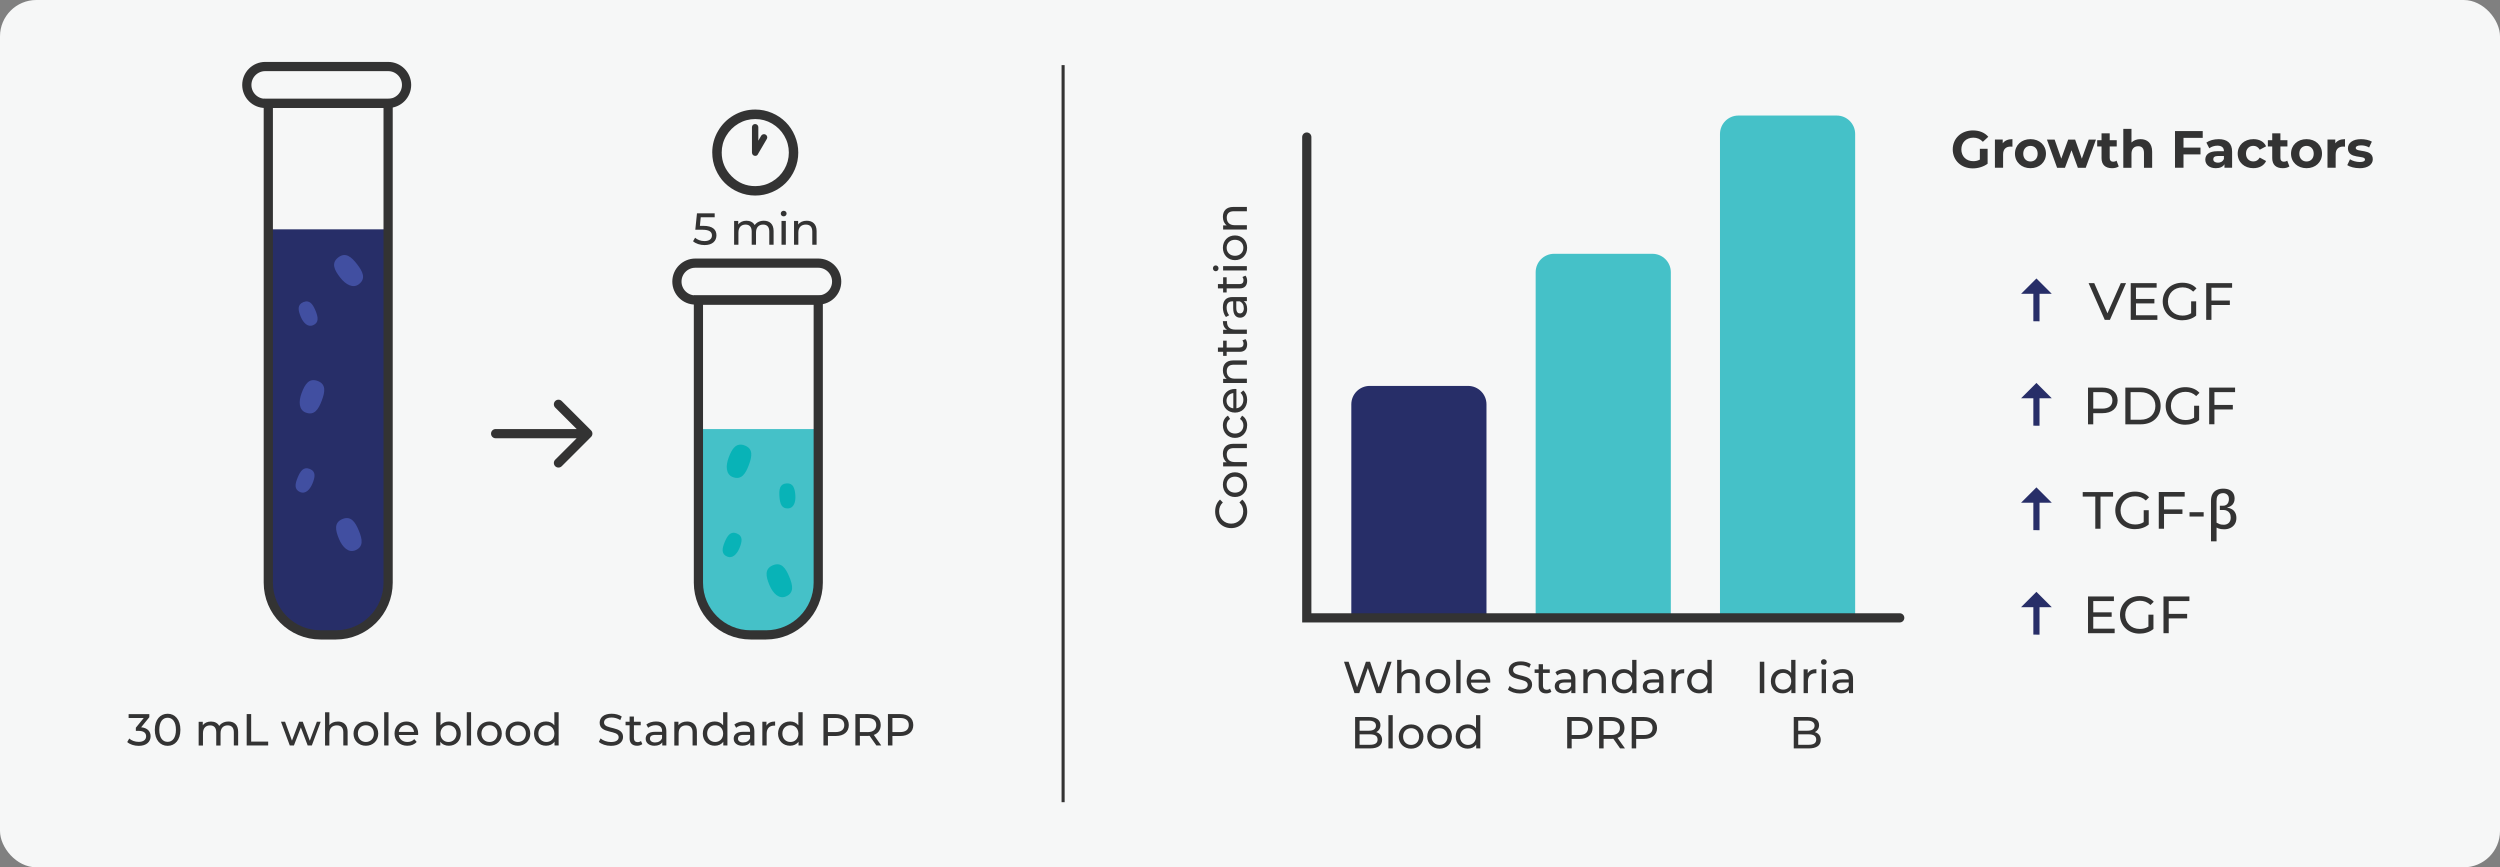 <svg xmlns="http://www.w3.org/2000/svg" id="Layer_1" data-name="Layer 1" viewBox="0 0 1152.99 400"><rect x="0" y="0" width="1152.99" height="400" fill="#808080" stroke="none"/><defs><style>      .cls-1, .cls-2 {        stroke-width: 4.25px;      }      .cls-1, .cls-2, .cls-3 {        fill: none;        stroke: #333;      }      .cls-2 {        stroke-linecap: round;      }      .cls-3 {        stroke-width: 1.42px;      }      .cls-4 {        fill: #f6f7f7;      }      .cls-5 {        fill: #08b3b7;      }      .cls-6 {        fill: #272e68;      }      .cls-7 {        fill: #45c1c8;      }      .cls-8 {        fill: #333;      }      .cls-9 {        fill: #414fa1;      }    </style></defs><rect class="cls-4" width="1152.99" height="400" rx="16.76" ry="16.76"></rect><g><path class="cls-6" d="M123.74,105.78h55.26v164.36c0,12.52-10.15,22.67-22.67,22.67h-9.92c-12.52,0-22.67-10.15-22.67-22.67V105.78Z"></path><path class="cls-1" d="M122.33,30.68h56.68c4.7,0,8.5,3.81,8.5,8.5h0c0,4.7-3.81,8.5-8.5,8.5h-56.68c-4.7,0-8.5-3.81-8.5-8.5h0c0-4.7,3.81-8.5,8.5-8.5Z"></path><path class="cls-1" d="M123.74,47.69h55.26v221.03c0,13.3-10.78,24.09-24.09,24.09h-7.08c-13.3,0-24.09-10.78-24.09-24.09V47.69Z"></path><path class="cls-9" d="M164.69,121.87c2.63,3.41,4.2,6.6.83,9.2-2.65,2.05-6.06.27-8.69-3.14-2.63-3.41-4.2-6.6-.83-9.2,3.37-2.6,6.06-.27,8.69,3.14Z"></path><path class="cls-9" d="M148.4,184.74c-1.52,4.03-3.41,7.04-7.39,5.54-3.14-1.18-3.41-5.01-1.89-9.04,1.52-4.03,3.41-7.04,7.39-5.54,3.98,1.5,3.41,5.01,1.89,9.04Z"></path><path class="cls-9" d="M165.47,244.69c1.65,3.97,2.33,7.47-1.59,9.1-3.1,1.29-5.92-1.32-7.57-5.3-1.65-3.98-2.33-7.47,1.59-9.1,3.93-1.63,5.92,1.32,7.57,5.3Z"></path><path class="cls-9" d="M145.51,143.27c1.22,2.95,1.73,5.54-1.18,6.75-2.3.95-4.39-.98-5.62-3.93-1.22-2.95-1.73-5.54,1.18-6.75,2.91-1.21,4.39.98,5.62,3.93Z"></path><path class="cls-9" d="M137.29,220.22c-1.22,2.95-1.73,5.54,1.18,6.75,2.3.95,4.39-.98,5.62-3.93,1.22-2.95,1.73-5.54-1.18-6.75-2.91-1.21-4.39.98-5.62,3.93Z"></path><path class="cls-7" d="M322.11,197.87h55.26v72.26c0,12.52-10.15,22.67-22.67,22.67h-9.92c-12.52,0-22.67-10.15-22.67-22.67v-72.26Z"></path><path class="cls-5" d="M364.01,266c1.65,3.97,2.33,7.47-1.59,9.1-3.1,1.29-5.92-1.32-7.57-5.3-1.65-3.98-2.33-7.47,1.59-9.1,3.93-1.63,5.92,1.32,7.57,5.3Z"></path><path class="cls-1" d="M320.69,121.36h56.68c4.7,0,8.5,3.81,8.5,8.5h0c0,4.7-3.81,8.5-8.5,8.5h-56.68c-4.7,0-8.5-3.81-8.5-8.5h0c0-4.7,3.81-8.5,8.5-8.5Z"></path><path class="cls-1" d="M322.11,138.37h55.26v130.35c0,13.3-10.78,24.09-24.09,24.09h-7.08c-13.3,0-24.09-10.78-24.09-24.09v-130.35Z"></path><path class="cls-5" d="M345.35,214.49c-1.52,4.03-3.41,7.04-7.39,5.54-3.14-1.18-3.41-5.01-1.89-9.04,1.52-4.03,3.41-7.04,7.39-5.54,3.98,1.5,3.41,5.01,1.89,9.04Z"></path><path class="cls-5" d="M359.47,228.98c.23,3.19.95,5.73,4.09,5.5,2.48-.18,3.48-2.85,3.25-6.04-.23-3.19-.95-5.73-4.09-5.5-3.15.23-3.48,2.85-3.25,6.04Z"></path><path class="cls-5" d="M334.24,249.97c-1.22,2.95-1.73,5.54,1.18,6.75,2.3.95,4.39-.98,5.62-3.93s1.73-5.54-1.18-6.75c-2.91-1.21-4.39.98-5.62,3.93Z"></path><path class="cls-8" d="M228.59,197.87c-1.17,0-2.13.95-2.13,2.13s.95,2.13,2.13,2.13v-4.25ZM272.6,201.5c.83-.83.83-2.18,0-3.01l-13.53-13.53c-.83-.83-2.18-.83-3.01,0-.83.83-.83,2.18,0,3.01l12.02,12.02-12.02,12.02c-.83.83-.83,2.18,0,3.01.83.83,2.18.83,3.01,0l13.53-13.53ZM228.59,200v2.13h42.51v-4.25h-42.51v2.13Z"></path><path class="cls-8" d="M65.1,335.42c2.9.27,4.36,1.9,4.36,4.14,0,2.44-1.8,4.43-5.48,4.43-2.07,0-4.09-.66-5.31-1.76l.95-1.63c.97.91,2.59,1.55,4.36,1.55,2.17,0,3.41-.99,3.41-2.56s-1.1-2.52-3.58-2.52h-1.16v-1.45l3.64-4.47h-6.97v-1.8h9.55v1.41l-3.78,4.67ZM77.31,343.98c-3.39,0-5.91-2.69-5.91-7.4s2.52-7.4,5.91-7.4,5.89,2.69,5.89,7.4-2.52,7.4-5.89,7.4ZM77.31,342.14c2.25,0,3.83-1.86,3.83-5.56s-1.57-5.56-3.83-5.56-3.85,1.86-3.85,5.56,1.57,5.56,3.85,5.56ZM105.34,332.75c2.67,0,4.49,1.53,4.49,4.76v6.31h-1.99v-6.08c0-2.15-1.03-3.2-2.83-3.2-1.99,0-3.29,1.26-3.29,3.64v5.65h-1.99v-6.08c0-2.15-1.03-3.2-2.83-3.2-1.99,0-3.29,1.26-3.29,3.64v5.65h-1.99v-10.96h1.9v1.63c.78-1.12,2.13-1.74,3.78-1.74s3.08.66,3.8,2.03c.83-1.24,2.36-2.03,4.22-2.03ZM113.77,343.81v-14.48h2.07v12.68h7.84v1.8h-9.91ZM146.12,332.85h1.78l-4.09,10.96h-1.9l-3.16-8.31-3.2,8.31h-1.9l-4.07-10.96h1.88l3.19,8.73,3.31-8.73h1.67l3.25,8.77,3.27-8.77ZM155.77,332.75c2.67,0,4.55,1.53,4.55,4.76v6.31h-1.99v-6.08c0-2.15-1.08-3.2-2.96-3.2-2.11,0-3.47,1.26-3.47,3.64v5.65h-1.99v-15.34h1.99v5.94c.83-1.05,2.19-1.65,3.87-1.65ZM168.75,343.94c-3.29,0-5.71-2.34-5.71-5.61s2.42-5.58,5.71-5.58,5.69,2.32,5.69,5.58-2.4,5.61-5.69,5.61ZM168.75,342.2c2.11,0,3.68-1.53,3.68-3.87s-1.57-3.85-3.68-3.85-3.7,1.51-3.7,3.85,1.59,3.87,3.7,3.87ZM177.18,343.81v-15.34h1.99v15.34h-1.99ZM192.86,338.39c0,.17-.02.41-.04.6h-8.89c.25,1.92,1.8,3.21,3.97,3.21,1.28,0,2.36-.43,3.16-1.32l1.1,1.28c-.99,1.16-2.5,1.78-4.32,1.78-3.54,0-5.89-2.34-5.89-5.61s2.34-5.58,5.5-5.58,5.42,2.28,5.42,5.65ZM187.44,334.42c-1.9,0-3.31,1.28-3.52,3.14h7.03c-.21-1.84-1.59-3.14-3.52-3.14ZM206.98,332.75c3.2,0,5.54,2.23,5.54,5.58s-2.34,5.61-5.54,5.61c-1.61,0-3.02-.62-3.91-1.86v1.74h-1.9v-15.34h1.99v6.04c.91-1.18,2.27-1.76,3.83-1.76ZM206.82,342.2c2.11,0,3.7-1.53,3.7-3.87s-1.59-3.85-3.7-3.85-3.68,1.51-3.68,3.85,1.59,3.87,3.68,3.87ZM215.27,343.81v-15.34h1.99v15.34h-1.99ZM225.74,343.94c-3.29,0-5.71-2.34-5.71-5.61s2.42-5.58,5.71-5.58,5.69,2.32,5.69,5.58-2.4,5.61-5.69,5.61ZM225.74,342.2c2.11,0,3.68-1.53,3.68-3.87s-1.57-3.85-3.68-3.85-3.7,1.51-3.7,3.85,1.59,3.87,3.7,3.87ZM238.87,343.94c-3.29,0-5.71-2.34-5.71-5.61s2.42-5.58,5.71-5.58,5.69,2.32,5.69,5.58-2.4,5.61-5.69,5.61ZM238.87,342.2c2.11,0,3.68-1.53,3.68-3.87s-1.57-3.85-3.68-3.85-3.7,1.51-3.7,3.85,1.59,3.87,3.7,3.87ZM255.65,328.47h1.99v15.34h-1.9v-1.74c-.89,1.24-2.3,1.86-3.91,1.86-3.21,0-5.54-2.25-5.54-5.61s2.34-5.58,5.54-5.58c1.55,0,2.92.58,3.83,1.76v-6.04ZM251.99,342.2c2.09,0,3.68-1.53,3.68-3.87s-1.59-3.85-3.68-3.85-3.7,1.51-3.7,3.85,1.59,3.87,3.7,3.87Z"></path><path class="cls-8" d="M281.74,343.98c-2.21,0-4.38-.75-5.54-1.82l.77-1.61c1.08.97,2.92,1.67,4.78,1.67,2.5,0,3.58-.97,3.58-2.23,0-3.54-8.77-1.3-8.77-6.68,0-2.23,1.74-4.14,5.54-4.14,1.7,0,3.45.45,4.65,1.28l-.68,1.65c-1.26-.81-2.69-1.18-3.97-1.18-2.46,0-3.52,1.03-3.52,2.3,0,3.54,8.77,1.32,8.77,6.64,0,2.21-1.78,4.12-5.61,4.12ZM295.62,341.74l.62,1.43c-.6.52-1.51.77-2.4.77-2.21,0-3.47-1.22-3.47-3.43v-6.02h-1.86v-1.63h1.86v-2.4h1.99v2.4h3.14v1.63h-3.14v5.94c0,1.18.62,1.84,1.72,1.84.58,0,1.14-.19,1.55-.52ZM302.63,332.75c3,0,4.69,1.45,4.69,4.45v6.62h-1.88v-1.45c-.66.99-1.88,1.57-3.6,1.57-2.48,0-4.05-1.32-4.05-3.23,0-1.76,1.14-3.21,4.41-3.21h3.14v-.39c0-1.67-.97-2.65-2.94-2.65-1.3,0-2.63.45-3.48,1.18l-.83-1.49c1.14-.91,2.77-1.41,4.53-1.41ZM302.17,342.41c1.49,0,2.67-.68,3.16-1.94v-1.53h-3.06c-1.97,0-2.52.77-2.52,1.7,0,1.1.91,1.78,2.42,1.78ZM316.85,332.75c2.67,0,4.55,1.53,4.55,4.76v6.31h-1.99v-6.08c0-2.15-1.08-3.2-2.96-3.2-2.11,0-3.47,1.26-3.47,3.64v5.65h-1.99v-10.96h1.9v1.65c.81-1.12,2.21-1.76,3.95-1.76ZM333.49,328.47h1.99v15.34h-1.9v-1.74c-.89,1.24-2.3,1.86-3.91,1.86-3.21,0-5.54-2.25-5.54-5.61s2.34-5.58,5.54-5.58c1.55,0,2.92.58,3.83,1.76v-6.04ZM329.83,342.2c2.09,0,3.68-1.53,3.68-3.87s-1.59-3.85-3.68-3.85-3.7,1.51-3.7,3.85,1.59,3.87,3.7,3.87ZM343.22,332.75c3,0,4.69,1.45,4.69,4.45v6.62h-1.88v-1.45c-.66.99-1.88,1.57-3.6,1.57-2.48,0-4.05-1.32-4.05-3.23,0-1.76,1.14-3.21,4.4-3.21h3.14v-.39c0-1.67-.97-2.65-2.94-2.65-1.3,0-2.63.45-3.47,1.18l-.83-1.49c1.14-.91,2.77-1.41,4.53-1.41ZM342.77,342.41c1.49,0,2.67-.68,3.16-1.94v-1.53h-3.06c-1.97,0-2.52.77-2.52,1.7,0,1.1.91,1.78,2.42,1.78ZM353.49,334.69c.7-1.28,2.07-1.94,3.99-1.94v1.92c-.17-.02-.31-.02-.45-.02-2.13,0-3.45,1.3-3.45,3.7v5.46h-1.99v-10.96h1.9v1.84ZM368.19,328.47h1.99v15.34h-1.9v-1.74c-.89,1.24-2.3,1.86-3.91,1.86-3.2,0-5.54-2.25-5.54-5.61s2.34-5.58,5.54-5.58c1.55,0,2.92.58,3.83,1.76v-6.04ZM364.53,342.2c2.09,0,3.68-1.53,3.68-3.87s-1.59-3.85-3.68-3.85-3.7,1.51-3.7,3.85,1.59,3.87,3.7,3.87ZM385.42,329.34c3.76,0,6.04,1.9,6.04,5.05s-2.27,5.05-6.04,5.05h-3.58v4.38h-2.07v-14.48h5.64ZM385.35,337.63c2.65,0,4.03-1.18,4.03-3.25s-1.39-3.25-4.03-3.25h-3.52v6.49h3.52ZM406.43,343.81h-2.25l-3.12-4.45c-.29.02-.6.04-.91.04h-3.58v4.41h-2.07v-14.48h5.64c3.76,0,6.04,1.9,6.04,5.05,0,2.23-1.16,3.85-3.18,4.57l3.43,4.86ZM400.08,337.65c2.65,0,4.03-1.2,4.03-3.27s-1.39-3.25-4.03-3.25h-3.52v6.51h3.52ZM415.16,329.34c3.76,0,6.04,1.9,6.04,5.05s-2.27,5.05-6.04,5.05h-3.58v4.38h-2.07v-14.48h5.65ZM415.1,337.63c2.65,0,4.03-1.18,4.03-3.25s-1.38-3.25-4.03-3.25h-3.52v6.49h3.52Z"></path><path class="cls-8" d="M324.4,104.16c4.32,0,6.02,1.8,6.02,4.36s-1.78,4.51-5.48,4.51c-2.05,0-4.07-.66-5.31-1.76l.95-1.63c.97.91,2.58,1.55,4.34,1.55,2.19,0,3.43-1.01,3.43-2.58s-1.03-2.65-4.39-2.65h-3.29l.77-7.57h8.17v1.8h-6.43l-.39,3.97h1.61ZM352.29,101.8c2.67,0,4.49,1.53,4.49,4.76v6.31h-1.99v-6.08c0-2.15-1.03-3.21-2.83-3.21-1.99,0-3.29,1.26-3.29,3.64v5.65h-1.99v-6.08c0-2.15-1.03-3.21-2.83-3.21-1.99,0-3.29,1.26-3.29,3.64v5.65h-1.99v-10.96h1.9v1.63c.79-1.12,2.13-1.74,3.78-1.74s3.08.66,3.81,2.03c.83-1.24,2.36-2.03,4.22-2.03ZM361.43,99.79c-.77,0-1.34-.56-1.34-1.28s.58-1.3,1.34-1.3,1.34.56,1.34,1.26c0,.74-.56,1.32-1.34,1.32ZM360.43,112.86v-10.96h1.99v10.96h-1.99ZM372.06,101.8c2.67,0,4.55,1.53,4.55,4.76v6.31h-1.99v-6.08c0-2.15-1.08-3.21-2.96-3.21-2.11,0-3.47,1.26-3.47,3.64v5.65h-1.99v-10.96h1.9v1.65c.81-1.12,2.21-1.76,3.95-1.76Z"></path><path class="cls-8" d="M328.48,70.39c0-3.59.9-6.92,2.68-9.97,1.78-3.05,4.19-5.46,7.24-7.24,3.05-1.78,6.36-2.66,9.94-2.66,2.68,0,5.25.53,7.7,1.57,2.45,1.04,4.55,2.47,6.32,4.23,1.78,1.76,3.19,3.88,4.23,6.34,1.04,2.47,1.57,5.02,1.57,7.73s-.53,5.25-1.57,7.7c-1.04,2.45-2.47,4.56-4.23,6.32-1.76,1.76-3.88,3.17-6.32,4.21-2.45,1.04-5,1.57-7.7,1.57s-5.28-.53-7.73-1.57c-2.45-1.04-4.56-2.47-6.34-4.23-1.78-1.76-3.17-3.88-4.23-6.31-1.06-2.43-1.55-5-1.55-7.7ZM332.85,70.39c0,4.18,1.52,7.8,4.56,10.89,3.05,3.05,6.68,4.56,10.92,4.56,2.78,0,5.37-.69,7.73-2.08,2.36-1.39,4.26-3.26,5.65-5.64,1.39-2.38,2.1-4.95,2.1-7.73s-.7-5.37-2.1-7.75c-1.39-2.38-3.28-4.26-5.65-5.65-2.38-1.39-4.95-2.08-7.73-2.08s-5.37.69-7.73,2.08c-2.36,1.39-4.26,3.28-5.67,5.65-1.41,2.38-2.08,4.97-2.08,7.75ZM346.8,70.39v-11.73c0-.41.14-.76.42-1.04.28-.28.63-.42,1.04-.42s.74.14,1.04.42c.3.28.44.63.44,1.04v6.22l1.32-2.29c.21-.35.51-.56.92-.67s.78-.05,1.13.16c.35.19.56.48.69.88.12.41.07.76-.14,1.11l-4.03,6.89c-.23.62-.67.93-1.34.93-.41,0-.76-.14-1.04-.42-.28-.28-.44-.65-.44-1.07Z"></path><line class="cls-3" x1="490.3" y1="369.97" x2="490.3" y2="30.03"></line><path class="cls-6" d="M623.22,186.48c0-4.7,3.81-8.5,8.5-8.5h45.34c4.7,0,8.5,3.81,8.5,8.5v99.18h-62.34v-99.18Z"></path><path class="cls-7" d="M708.24,125.55c0-4.7,3.81-8.5,8.5-8.5h45.34c4.7,0,8.5,3.81,8.5,8.5v160.11h-62.34V125.55Z"></path><path class="cls-7" d="M793.25,61.79c0-4.7,3.81-8.5,8.5-8.5h45.34c4.7,0,8.5,3.81,8.5,8.5v223.87h-62.34V61.79Z"></path><path class="cls-2" d="M602.68,63.21v221.74h273.46"></path><path class="cls-8" d="M575.22,235.92c0,4.38-3.12,7.65-7.4,7.65s-7.4-3.27-7.4-7.67c0-2.23.77-4.18,2.25-5.5l1.3,1.34c-1.18,1.12-1.72,2.48-1.72,4.07,0,3.27,2.36,5.69,5.56,5.69s5.56-2.42,5.56-5.69c0-1.59-.56-2.96-1.74-4.07l1.3-1.34c1.49,1.32,2.27,3.27,2.27,5.52ZM575.17,223.51c0,3.29-2.34,5.71-5.6,5.71s-5.58-2.42-5.58-5.71,2.32-5.69,5.58-5.69,5.6,2.4,5.6,5.69ZM573.44,223.51c0-2.11-1.53-3.68-3.87-3.68s-3.85,1.57-3.85,3.68,1.51,3.7,3.85,3.7,3.87-1.59,3.87-3.7ZM563.99,209.23c0-2.67,1.53-4.55,4.76-4.55h6.31v1.99h-6.08c-2.15,0-3.21,1.08-3.21,2.96,0,2.11,1.26,3.47,3.64,3.47h5.65v1.99h-10.96v-1.9h1.65c-1.12-.81-1.76-2.21-1.76-3.95ZM575.17,196.17c0,3.37-2.34,5.79-5.6,5.79s-5.58-2.42-5.58-5.79c0-1.97.81-3.6,2.34-4.47l.97,1.51c-1.08.7-1.57,1.78-1.57,2.98,0,2.15,1.51,3.76,3.85,3.76s3.87-1.61,3.87-3.76c0-1.2-.5-2.27-1.57-2.98l.95-1.51c1.53.87,2.36,2.5,2.36,4.47ZM569.63,179.38c.17,0,.41.02.6.04v8.89c1.92-.25,3.21-1.8,3.21-3.97,0-1.28-.43-2.36-1.32-3.16l1.28-1.1c1.16.99,1.78,2.5,1.78,4.32,0,3.54-2.34,5.89-5.6,5.89s-5.58-2.34-5.58-5.5,2.27-5.42,5.65-5.42ZM565.66,184.8c0,1.9,1.28,3.31,3.14,3.52v-7.03c-1.84.21-3.14,1.59-3.14,3.52ZM563.99,170.77c0-2.67,1.53-4.55,4.76-4.55h6.31v1.99h-6.08c-2.15,0-3.21,1.08-3.21,2.96,0,2.11,1.26,3.47,3.64,3.47h5.65v1.99h-10.96v-1.9h1.65c-1.12-.81-1.76-2.21-1.76-3.95ZM572.98,157.01l1.43-.62c.52.6.77,1.51.77,2.4,0,2.21-1.22,3.47-3.43,3.47h-6.02v1.86h-1.63v-1.86h-2.4v-1.99h2.4v-3.14h1.63v3.14h5.94c1.18,0,1.84-.62,1.84-1.72,0-.58-.19-1.14-.52-1.55ZM565.93,152.09c-1.28-.7-1.94-2.07-1.94-3.99h1.92c-.02.17-.02.31-.02.45,0,2.13,1.3,3.45,3.7,3.45h5.46v1.99h-10.96v-1.9h1.84ZM563.99,141.68c0-3,1.45-4.69,4.45-4.69h6.62v1.88h-1.45c.99.66,1.57,1.88,1.57,3.6,0,2.48-1.32,4.05-3.23,4.05-1.76,0-3.21-1.14-3.21-4.41v-3.14h-.39c-1.68,0-2.65.97-2.65,2.94,0,1.3.45,2.63,1.18,3.47l-1.49.83c-.91-1.14-1.41-2.77-1.41-4.53ZM573.64,142.13c0-1.49-.68-2.67-1.94-3.16h-1.53v3.06c0,1.97.77,2.52,1.7,2.52,1.1,0,1.78-.91,1.78-2.42ZM572.98,127.76l1.43-.62c.52.6.77,1.51.77,2.4,0,2.21-1.22,3.47-3.43,3.47h-6.02v1.86h-1.63v-1.86h-2.4v-1.99h2.4v-3.14h1.63v3.14h5.94c1.18,0,1.84-.62,1.84-1.72,0-.58-.19-1.14-.52-1.55ZM561.98,123.75c0,.77-.56,1.34-1.28,1.34s-1.3-.58-1.3-1.34.56-1.34,1.26-1.34c.74,0,1.32.56,1.32,1.34ZM575.05,124.74h-10.96v-1.99h10.96v1.99ZM575.17,114.27c0,3.29-2.34,5.71-5.6,5.71s-5.58-2.42-5.58-5.71,2.32-5.69,5.58-5.69,5.6,2.4,5.6,5.69ZM573.44,114.27c0-2.11-1.53-3.68-3.87-3.68s-3.85,1.57-3.85,3.68,1.51,3.7,3.85,3.7,3.87-1.59,3.87-3.7ZM563.99,99.99c0-2.67,1.53-4.55,4.76-4.55h6.31v1.99h-6.08c-2.15,0-3.21,1.08-3.21,2.96,0,2.11,1.26,3.47,3.64,3.47h5.65v1.99h-10.96v-1.9h1.65c-1.12-.81-1.76-2.21-1.76-3.95Z"></path><path class="cls-8" d="M639.85,305.19h1.96l-4.84,14.48h-2.17l-3.95-11.56-3.95,11.56h-2.21l-4.84-14.48h2.13l3.91,11.77,4.07-11.77h1.9l3.99,11.83,3.99-11.83ZM650.21,308.6c2.67,0,4.55,1.53,4.55,4.76v6.31h-1.99v-6.08c0-2.15-1.08-3.21-2.96-3.21-2.11,0-3.47,1.26-3.47,3.64v5.65h-1.99v-15.34h1.99v5.94c.83-1.05,2.19-1.65,3.87-1.65ZM663.19,319.79c-3.29,0-5.71-2.34-5.71-5.61s2.42-5.58,5.71-5.58,5.69,2.32,5.69,5.58-2.4,5.61-5.69,5.61ZM663.19,318.05c2.11,0,3.68-1.53,3.68-3.87s-1.57-3.85-3.68-3.85-3.7,1.51-3.7,3.85,1.59,3.87,3.7,3.87ZM671.62,319.66v-15.34h1.99v15.34h-1.99ZM687.31,314.25c0,.17-.02.41-.04.6h-8.89c.25,1.92,1.8,3.21,3.97,3.21,1.28,0,2.36-.43,3.16-1.32l1.1,1.28c-.99,1.16-2.5,1.78-4.32,1.78-3.54,0-5.89-2.34-5.89-5.61s2.34-5.58,5.5-5.58,5.42,2.28,5.42,5.65ZM681.89,310.28c-1.9,0-3.31,1.28-3.52,3.14h7.03c-.21-1.84-1.59-3.14-3.52-3.14ZM634.71,337.66c1.63.45,2.71,1.67,2.71,3.6,0,2.48-1.88,3.91-5.54,3.91h-6.91v-14.48h6.49c3.33,0,5.19,1.41,5.19,3.74,0,1.57-.81,2.67-1.94,3.23ZM631.28,332.37h-4.24v4.63h4.24c2.11,0,3.31-.79,3.31-2.32s-1.2-2.32-3.31-2.32ZM631.79,343.49c2.3,0,3.54-.72,3.54-2.4s-1.24-2.42-3.54-2.42h-4.76v4.82h4.76ZM640.33,345.17v-15.34h1.99v15.34h-1.99ZM650.8,345.29c-3.29,0-5.71-2.34-5.71-5.61s2.42-5.58,5.71-5.58,5.69,2.32,5.69,5.58-2.4,5.61-5.69,5.61ZM650.8,343.56c2.11,0,3.68-1.53,3.68-3.87s-1.57-3.85-3.68-3.85-3.7,1.51-3.7,3.85,1.59,3.87,3.7,3.87ZM663.93,345.29c-3.29,0-5.71-2.34-5.71-5.61s2.42-5.58,5.71-5.58,5.69,2.32,5.69,5.58-2.4,5.61-5.69,5.61ZM663.93,343.56c2.11,0,3.68-1.53,3.68-3.87s-1.57-3.85-3.68-3.85-3.7,1.51-3.7,3.85,1.59,3.87,3.7,3.87ZM680.72,329.82h1.99v15.34h-1.9v-1.74c-.89,1.24-2.3,1.86-3.91,1.86-3.21,0-5.54-2.25-5.54-5.61s2.34-5.58,5.54-5.58c1.55,0,2.92.58,3.83,1.76v-6.04ZM677.06,343.56c2.09,0,3.68-1.53,3.68-3.87s-1.59-3.85-3.68-3.85-3.7,1.51-3.7,3.85,1.59,3.87,3.7,3.87Z"></path><path class="cls-8" d="M700.99,319.83c-2.21,0-4.38-.75-5.54-1.82l.77-1.61c1.08.97,2.92,1.67,4.78,1.67,2.5,0,3.58-.97,3.58-2.23,0-3.54-8.77-1.3-8.77-6.68,0-2.23,1.74-4.14,5.54-4.14,1.7,0,3.45.45,4.65,1.28l-.68,1.65c-1.26-.81-2.69-1.18-3.97-1.18-2.46,0-3.52,1.03-3.52,2.3,0,3.54,8.77,1.32,8.77,6.64,0,2.21-1.78,4.12-5.6,4.12ZM714.87,317.6l.62,1.43c-.6.52-1.51.77-2.4.77-2.21,0-3.47-1.22-3.47-3.43v-6.02h-1.86v-1.63h1.86v-2.4h1.99v2.4h3.14v1.63h-3.14v5.94c0,1.18.62,1.84,1.72,1.84.58,0,1.14-.19,1.55-.52ZM721.88,308.6c3,0,4.69,1.45,4.69,4.45v6.62h-1.88v-1.45c-.66.99-1.88,1.57-3.6,1.57-2.48,0-4.05-1.32-4.05-3.23,0-1.76,1.14-3.21,4.41-3.21h3.14v-.39c0-1.67-.97-2.65-2.94-2.65-1.3,0-2.63.45-3.47,1.18l-.83-1.49c1.14-.91,2.77-1.41,4.53-1.41ZM721.43,318.26c1.49,0,2.67-.68,3.16-1.94v-1.53h-3.06c-1.97,0-2.52.77-2.52,1.7,0,1.1.91,1.78,2.42,1.78ZM736.1,308.6c2.67,0,4.55,1.53,4.55,4.76v6.31h-1.99v-6.08c0-2.15-1.08-3.21-2.96-3.21-2.11,0-3.47,1.26-3.47,3.64v5.65h-1.99v-10.96h1.9v1.65c.81-1.12,2.21-1.76,3.95-1.76ZM752.74,304.32h1.99v15.34h-1.9v-1.74c-.89,1.24-2.3,1.86-3.91,1.86-3.2,0-5.54-2.25-5.54-5.61s2.34-5.58,5.54-5.58c1.55,0,2.92.58,3.83,1.76v-6.04ZM749.08,318.05c2.09,0,3.68-1.53,3.68-3.87s-1.59-3.85-3.68-3.85-3.7,1.51-3.7,3.85,1.59,3.87,3.7,3.87ZM762.48,308.6c3,0,4.69,1.45,4.69,4.45v6.62h-1.88v-1.45c-.66.99-1.88,1.57-3.6,1.57-2.48,0-4.05-1.32-4.05-3.23,0-1.76,1.14-3.21,4.41-3.21h3.14v-.39c0-1.67-.97-2.65-2.94-2.65-1.3,0-2.63.45-3.47,1.18l-.83-1.49c1.14-.91,2.77-1.41,4.53-1.41ZM762.02,318.26c1.49,0,2.67-.68,3.16-1.94v-1.53h-3.06c-1.97,0-2.52.77-2.52,1.7,0,1.1.91,1.78,2.42,1.78ZM772.75,310.54c.7-1.28,2.07-1.94,3.99-1.94v1.92c-.17-.02-.31-.02-.45-.02-2.13,0-3.45,1.3-3.45,3.7v5.46h-1.99v-10.96h1.9v1.84ZM787.44,304.32h1.99v15.34h-1.9v-1.74c-.89,1.24-2.3,1.86-3.91,1.86-3.2,0-5.54-2.25-5.54-5.61s2.34-5.58,5.54-5.58c1.55,0,2.92.58,3.83,1.76v-6.04ZM783.78,318.05c2.09,0,3.68-1.53,3.68-3.87s-1.59-3.85-3.68-3.85-3.7,1.51-3.7,3.85,1.59,3.87,3.7,3.87ZM728.43,330.69c3.76,0,6.04,1.9,6.04,5.05s-2.28,5.05-6.04,5.05h-3.58v4.38h-2.07v-14.48h5.65ZM728.37,338.98c2.65,0,4.03-1.18,4.03-3.25s-1.39-3.25-4.03-3.25h-3.52v6.49h3.52ZM749.44,345.17h-2.25l-3.12-4.45c-.29.02-.6.04-.91.04h-3.58v4.41h-2.07v-14.48h5.65c3.76,0,6.04,1.9,6.04,5.05,0,2.23-1.16,3.85-3.19,4.57l3.43,4.86ZM743.09,339c2.65,0,4.03-1.2,4.03-3.27s-1.39-3.25-4.03-3.25h-3.52v6.51h3.52ZM758.18,330.69c3.76,0,6.04,1.9,6.04,5.05s-2.27,5.05-6.04,5.05h-3.58v4.38h-2.07v-14.48h5.64ZM758.12,338.98c2.65,0,4.03-1.18,4.03-3.25s-1.39-3.25-4.03-3.25h-3.52v6.49h3.52Z"></path><path class="cls-8" d="M811.61,319.66v-14.48h2.07v14.48h-2.07ZM826.07,304.32h1.99v15.34h-1.9v-1.74c-.89,1.24-2.3,1.86-3.91,1.86-3.2,0-5.54-2.25-5.54-5.61s2.34-5.58,5.54-5.58c1.55,0,2.92.58,3.83,1.76v-6.04ZM822.41,318.05c2.09,0,3.68-1.53,3.68-3.87s-1.59-3.85-3.68-3.85-3.7,1.51-3.7,3.85,1.59,3.87,3.7,3.87ZM833.72,310.54c.7-1.28,2.07-1.94,3.99-1.94v1.92c-.16-.02-.31-.02-.45-.02-2.13,0-3.45,1.3-3.45,3.7v5.46h-1.99v-10.96h1.9v1.84ZM841.15,306.59c-.77,0-1.34-.56-1.34-1.28s.58-1.3,1.34-1.3,1.34.56,1.34,1.26c0,.75-.56,1.32-1.34,1.32ZM840.15,319.66v-10.96h1.99v10.96h-1.99ZM849.92,308.6c3,0,4.69,1.45,4.69,4.45v6.62h-1.88v-1.45c-.66.99-1.88,1.57-3.6,1.57-2.48,0-4.05-1.32-4.05-3.23,0-1.76,1.14-3.21,4.4-3.21h3.14v-.39c0-1.67-.97-2.65-2.94-2.65-1.3,0-2.63.45-3.47,1.18l-.83-1.49c1.14-.91,2.77-1.41,4.53-1.41ZM849.47,318.26c1.49,0,2.67-.68,3.16-1.94v-1.53h-3.06c-1.97,0-2.52.77-2.52,1.7,0,1.1.91,1.78,2.42,1.78ZM837.01,337.66c1.63.45,2.71,1.67,2.71,3.6,0,2.48-1.88,3.91-5.54,3.91h-6.91v-14.48h6.49c3.33,0,5.19,1.41,5.19,3.74,0,1.57-.81,2.67-1.94,3.23ZM833.57,332.37h-4.24v4.63h4.24c2.11,0,3.31-.79,3.31-2.32s-1.2-2.32-3.31-2.32ZM834.09,343.49c2.3,0,3.54-.72,3.54-2.4s-1.24-2.42-3.54-2.42h-4.76v4.82h4.76Z"></path><path class="cls-8" d="M913.1,73.6v-4.96h3.58v6.87c-1.86,1.4-4.42,2.15-6.84,2.15-5.32,0-9.24-3.65-9.24-8.75s3.92-8.76,9.31-8.76c2.98,0,5.44,1.02,7.09,2.93l-2.51,2.32c-1.23-1.31-2.66-1.91-4.38-1.91-3.29,0-5.54,2.2-5.54,5.42s2.25,5.42,5.49,5.42c1.06,0,2.06-.19,3.05-.73ZM923.66,66.08c.92-1.26,2.47-1.91,4.47-1.91v3.48c-.31-.02-.56-.05-.85-.05-2.08,0-3.46,1.14-3.46,3.63v6.14h-3.77v-13.01h3.6v1.72ZM936.45,77.57c-4.13,0-7.16-2.78-7.16-6.7s3.02-6.7,7.16-6.7,7.14,2.78,7.14,6.7-3,6.7-7.14,6.7ZM936.45,74.48c1.89,0,3.31-1.35,3.31-3.6s-1.43-3.6-3.31-3.6-3.34,1.35-3.34,3.6,1.45,3.6,3.34,3.6ZM963.31,64.37h3.34l-4.72,13.01h-3.63l-2.93-8.08-3.02,8.08h-3.63l-4.69-13.01h3.55l3.07,8.8,3.19-8.8h3.19l3.1,8.8,3.17-8.8ZM976.13,74.09l1.02,2.66c-.77.56-1.91.82-3.07.82-3.07,0-4.86-1.57-4.86-4.67v-5.34h-2.01v-2.9h2.01v-3.17h3.77v3.17h3.24v2.9h-3.24v5.3c0,1.11.61,1.72,1.62,1.72.56,0,1.11-.17,1.52-.48ZM987.17,64.17c3.07,0,5.39,1.79,5.39,5.76v7.45h-3.77v-6.87c0-2.1-.97-3.07-2.64-3.07-1.81,0-3.12,1.11-3.12,3.51v6.43h-3.77v-17.95h3.77v6.29c1.02-1.01,2.47-1.55,4.14-1.55ZM1015.9,63.59h-8.88v4.47h7.84v3.14h-7.84v6.17h-3.92v-16.93h12.79v3.14ZM1023.18,64.17c3.97,0,6.26,1.84,6.26,5.78v7.42h-3.53v-1.62c-.7,1.19-2.06,1.82-3.97,1.82-3.05,0-4.86-1.69-4.86-3.94s1.62-3.89,5.59-3.89h3c0-1.62-.97-2.56-3-2.56-1.38,0-2.81.46-3.75,1.21l-1.35-2.64c1.43-1.02,3.53-1.57,5.61-1.57ZM1022.88,75.03c1.26,0,2.35-.58,2.78-1.77v-1.33h-2.59c-1.77,0-2.32.65-2.32,1.52,0,.94.8,1.57,2.13,1.57ZM1039.28,77.57c-4.23,0-7.26-2.78-7.26-6.7s3.02-6.7,7.26-6.7c2.73,0,4.89,1.18,5.83,3.31l-2.93,1.57c-.7-1.23-1.74-1.79-2.93-1.79-1.91,0-3.41,1.33-3.41,3.6s1.5,3.6,3.41,3.6c1.19,0,2.23-.53,2.93-1.79l2.93,1.6c-.94,2.08-3.1,3.29-5.83,3.29ZM1054.85,74.09l1.02,2.66c-.78.56-1.91.82-3.07.82-3.07,0-4.86-1.57-4.86-4.67v-5.34h-2.01v-2.9h2.01v-3.17h3.77v3.17h3.24v2.9h-3.24v5.3c0,1.11.6,1.72,1.62,1.72.56,0,1.11-.17,1.52-.48ZM1063.77,77.57c-4.14,0-7.16-2.78-7.16-6.7s3.02-6.7,7.16-6.7,7.13,2.78,7.13,6.7-3,6.7-7.13,6.7ZM1063.77,74.48c1.89,0,3.31-1.35,3.31-3.6s-1.43-3.6-3.31-3.6-3.34,1.35-3.34,3.6,1.45,3.6,3.34,3.6ZM1077.04,66.08c.92-1.26,2.47-1.91,4.47-1.91v3.48c-.31-.02-.56-.05-.85-.05-2.08,0-3.46,1.14-3.46,3.63v6.14h-3.77v-13.01h3.6v1.72ZM1088.18,77.57c-2.2,0-4.43-.61-5.63-1.4l1.26-2.71c1.16.75,2.93,1.26,4.52,1.26,1.74,0,2.39-.46,2.39-1.18,0-2.13-7.86.05-7.86-5.15,0-2.47,2.22-4.21,6.02-4.21,1.79,0,3.77.41,5.01,1.14l-1.26,2.69c-1.28-.73-2.56-.97-3.75-.97-1.69,0-2.42.53-2.42,1.21,0,2.22,7.86.07,7.86,5.2,0,2.42-2.25,4.14-6.14,4.14Z"></path><path class="cls-6" d="M932.1,135.51h5.67v12.64l2.85.04v-12.68h5.65l-7.08-7.08-7.08,7.08Z"></path><path class="cls-8" d="M978.1,130.58h2.42l-7.43,16.93h-2.39l-7.45-16.93h2.61l6.1,13.91,6.14-13.91ZM985.1,145.41h9.87v2.1h-12.29v-16.93h11.95v2.1h-9.53v5.2h8.49v2.06h-8.49v5.47ZM1010.54,144.47v-5.51h2.32v6.6c-1.69,1.43-4.04,2.15-6.41,2.15-5.2,0-9.02-3.65-9.02-8.66s3.82-8.66,9.07-8.66c2.69,0,4.96.89,6.51,2.61l-1.5,1.5c-1.4-1.35-3-1.96-4.91-1.96-3.92,0-6.75,2.73-6.75,6.51s2.83,6.5,6.72,6.5c1.43,0,2.76-.31,3.97-1.09ZM1029.44,132.69h-9.53v5.9h8.49v2.08h-8.49v6.84h-2.42v-16.93h11.95v2.1Z"></path><path class="cls-6" d="M932.1,183.68h5.67v12.64l2.85.04v-12.68h5.65l-7.08-7.08-7.08,7.08Z"></path><path class="cls-8" d="M969.58,178.76c4.4,0,7.06,2.23,7.06,5.9s-2.66,5.9-7.06,5.9h-4.18v5.13h-2.42v-16.93h6.6ZM969.51,188.46c3.1,0,4.72-1.38,4.72-3.8s-1.62-3.8-4.72-3.8h-4.11v7.59h4.11ZM980.2,195.69v-16.93h7.14c5.44,0,9.14,3.43,9.14,8.47s-3.7,8.46-9.14,8.46h-7.14ZM982.62,193.58h4.57c4.18,0,6.87-2.56,6.87-6.36s-2.68-6.36-6.87-6.36h-4.57v12.72ZM1011.91,192.64v-5.51h2.32v6.6c-1.69,1.43-4.04,2.15-6.41,2.15-5.2,0-9.02-3.65-9.02-8.66s3.82-8.66,9.07-8.66c2.68,0,4.96.89,6.51,2.61l-1.5,1.5c-1.4-1.35-3-1.96-4.91-1.96-3.92,0-6.75,2.73-6.75,6.51s2.83,6.5,6.72,6.5c1.43,0,2.76-.31,3.97-1.09ZM1030.81,180.86h-9.53v5.9h8.49v2.08h-8.49v6.84h-2.42v-16.93h11.95v2.1Z"></path><path class="cls-6" d="M932.1,231.85h5.67v12.64l2.85.04v-12.68h5.65l-7.08-7.08-7.08,7.08Z"></path><path class="cls-8" d="M966.34,243.86v-14.83h-5.8v-2.1h14v2.1h-5.8v14.83h-2.39ZM988.67,240.81v-5.51h2.32v6.6c-1.69,1.43-4.04,2.15-6.41,2.15-5.2,0-9.02-3.65-9.02-8.66s3.82-8.66,9.07-8.66c2.69,0,4.96.89,6.51,2.61l-1.5,1.5c-1.4-1.35-3-1.96-4.91-1.96-3.92,0-6.75,2.73-6.75,6.51s2.83,6.5,6.72,6.5c1.43,0,2.76-.31,3.97-1.09ZM1007.57,229.03h-9.53v5.9h8.49v2.08h-8.49v6.84h-2.42v-16.93h11.95v2.1ZM1009.81,238.23v-2.01h6.51v2.01h-6.51ZM1019.7,249.67v-18.6c0-1.35.24-2.45.73-3.29.48-.84,1.15-1.45,2.01-1.84.85-.39,1.82-.58,2.9-.58s2.06.18,2.83.53c.79.36,1.39.88,1.79,1.57.42.68.63,1.52.63,2.51,0,.77-.15,1.44-.46,2.01-.29.56-.69,1.02-1.21,1.35-.5.34-1.07.57-1.72.7v.1c.84.11,1.56.36,2.18.75.63.37,1.12.89,1.47,1.55.37.66.56,1.48.56,2.47,0,1.1-.25,2.04-.75,2.83-.5.77-1.18,1.36-2.03,1.77-.84.4-1.78.61-2.83.61-.56,0-1.05-.03-1.45-.1-.4-.06-.77-.15-1.09-.26-.32-.13-.65-.27-.99-.44v6.36h-2.56ZM1025.46,242.02c1.03,0,1.85-.29,2.44-.87.6-.58.9-1.39.9-2.44,0-.81-.15-1.47-.46-1.98-.31-.52-.71-.89-1.21-1.14-.5-.26-1.03-.39-1.6-.39h-1.74v-1.96h1.5c.56,0,1.05-.13,1.45-.39.4-.26.71-.62.92-1.09.21-.47.31-1,.31-1.6,0-.92-.27-1.61-.8-2.06-.52-.45-1.14-.68-1.89-.68-.53,0-1.03.1-1.5.31-.45.21-.82.58-1.11,1.11-.27.53-.41,1.29-.41,2.27v9.94c.52.29,1.01.52,1.47.7.48.16,1.06.24,1.72.24Z"></path><path class="cls-6" d="M932.1,280.03h5.67v12.64l2.85.04v-12.68h5.65l-7.08-7.08-7.08,7.08Z"></path><path class="cls-8" d="M965.4,289.93h9.87v2.1h-12.29v-16.93h11.95v2.1h-9.53v5.2h8.49v2.06h-8.49v5.47ZM990.84,288.99v-5.51h2.32v6.6c-1.69,1.43-4.04,2.15-6.41,2.15-5.2,0-9.02-3.65-9.02-8.66s3.82-8.66,9.07-8.66c2.68,0,4.96.89,6.5,2.61l-1.5,1.5c-1.4-1.35-3-1.96-4.91-1.96-3.92,0-6.75,2.73-6.75,6.51s2.83,6.5,6.72,6.5c1.43,0,2.76-.31,3.97-1.09ZM1009.74,277.21h-9.53v5.9h8.49v2.08h-8.49v6.84h-2.42v-16.93h11.95v2.1Z"></path></g></svg>